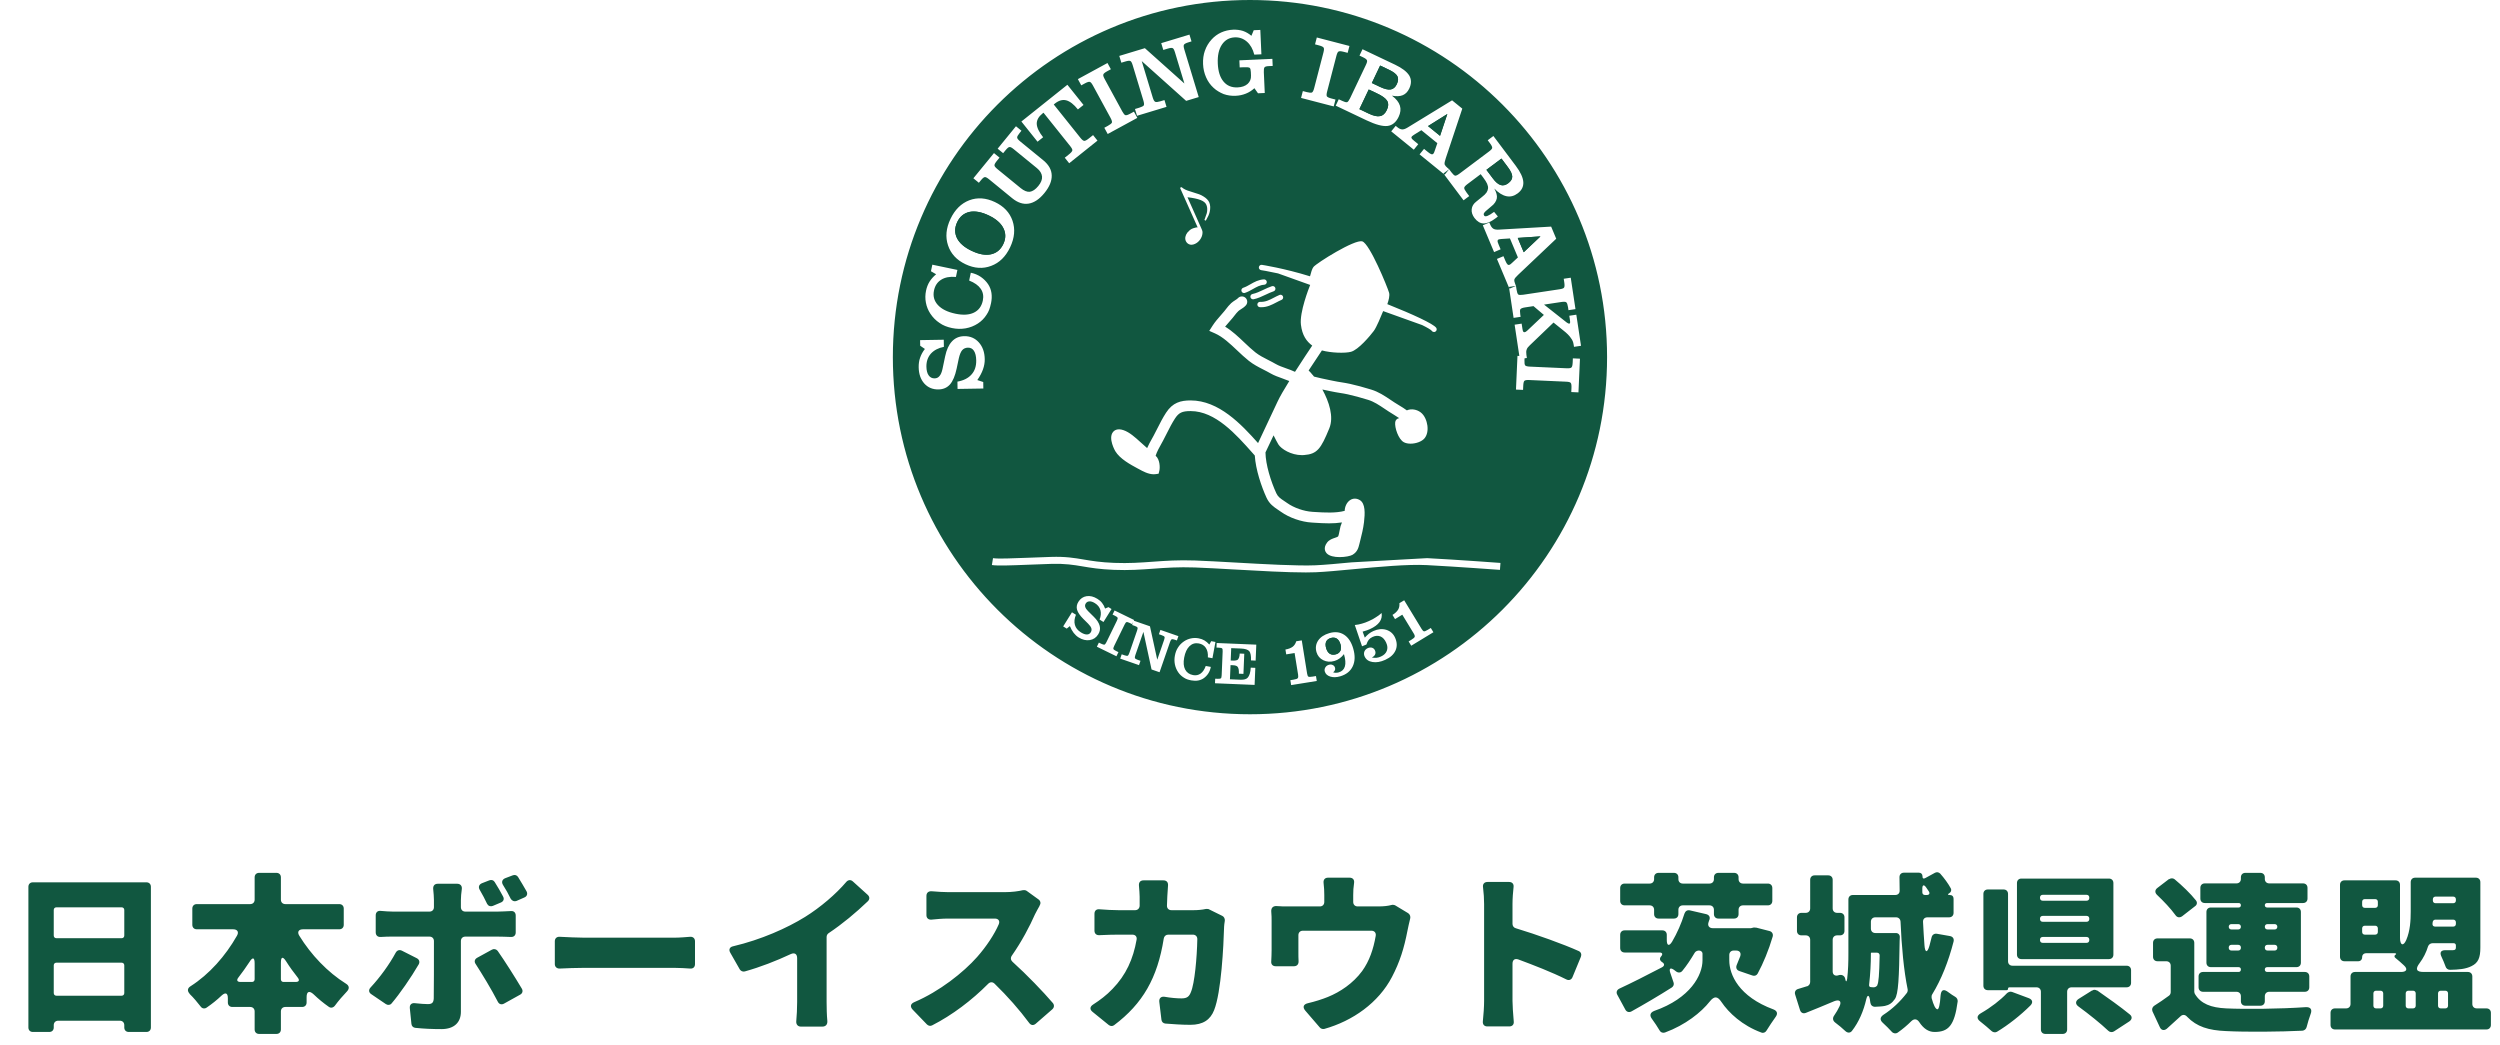 <svg width="280" height="117" viewBox="0 0 280 117" fill="none" xmlns="http://www.w3.org/2000/svg">
<path d="M3.18 99.32C3.18 99.02 3.38 98.82 3.68 98.82H16.4C16.7 98.82 16.9 99.02 16.9 99.32V115.08C16.9 115.38 16.7 115.58 16.4 115.58H14.42C14.12 115.58 13.92 115.38 13.92 115.08V114.82C13.92 114.52 13.72 114.32 13.42 114.32H6.52C6.22 114.32 6.02 114.52 6.02 114.82V115.08C6.02 115.38 5.82 115.58 5.52 115.58H3.68C3.38 115.58 3.18 115.38 3.18 115.08V99.32ZM13.92 101.92C13.92 101.74 13.8 101.62 13.62 101.62H6.32C6.14 101.62 6.02 101.74 6.02 101.92V104.78C6.02 104.96 6.14 105.08 6.32 105.08H13.62C13.8 105.08 13.92 104.96 13.92 104.78V101.92ZM6.02 111.22C6.02 111.4 6.14 111.52 6.32 111.52H13.62C13.8 111.52 13.92 111.4 13.92 111.22V108.12C13.92 107.94 13.8 107.82 13.62 107.82H6.32C6.14 107.82 6.02 107.94 6.02 108.12V111.22ZM38.5 103.58C38.5 103.88 38.3 104.08 38 104.08H33.94C33.44 104.08 33.26 104.38 33.52 104.8C34.84 106.94 36.68 108.88 38.76 110.18C39.12 110.4 39.16 110.72 38.86 111.04C38.4 111.52 37.9 112.1 37.52 112.62C37.34 112.86 37.06 112.94 36.82 112.76C36.22 112.34 35.66 111.88 35.12 111.36C34.64 110.92 34.34 111.04 34.34 111.68V112.28C34.34 112.58 34.14 112.78 33.84 112.78H31.96C31.66 112.78 31.46 112.98 31.46 113.28V115.3C31.46 115.6 31.26 115.8 30.96 115.8H29.02C28.72 115.8 28.52 115.6 28.52 115.3V113.28C28.52 112.98 28.32 112.78 28.02 112.78H26.02C25.72 112.78 25.52 112.58 25.52 112.28V111.8C25.52 111.22 25.26 111.1 24.82 111.5C24.3 112 23.74 112.44 23.16 112.84C22.92 113.02 22.64 112.96 22.48 112.74C22.12 112.28 21.68 111.74 21.24 111.32V111.3C20.96 111 20.98 110.68 21.34 110.46C23.44 109.12 25.26 107.06 26.54 104.8C26.78 104.38 26.6 104.08 26.1 104.08H22.04C21.74 104.08 21.54 103.88 21.54 103.58V101.76C21.54 101.46 21.74 101.26 22.04 101.26H28.02C28.32 101.26 28.52 101.06 28.52 100.76V98.26C28.52 97.96 28.72 97.76 29.02 97.76H30.96C31.26 97.76 31.46 97.96 31.46 98.26V100.76C31.46 101.06 31.66 101.26 31.96 101.26H38C38.3 101.26 38.5 101.46 38.5 101.76V103.58ZM31.46 109.68C31.46 109.86 31.58 109.98 31.76 109.98H33.1C33.5 109.98 33.58 109.78 33.34 109.48C32.88 108.9 32.44 108.3 32.04 107.66C31.68 107.1 31.46 107.14 31.46 107.82V109.68ZM26.7 109.48C26.46 109.78 26.56 109.98 26.94 109.98H28.22C28.4 109.98 28.52 109.86 28.52 109.68V107.9C28.52 107.22 28.3 107.16 27.94 107.74C27.54 108.34 27.14 108.92 26.7 109.48ZM58.98 99.84C59.12 100.12 59.02 100.4 58.72 100.52L57.86 100.9C57.6 101 57.34 100.9 57.2 100.66C56.96 100.16 56.66 99.62 56.34 99.12C56.14 98.8 56.24 98.5 56.58 98.36L57.42 98.04C57.64 97.94 57.9 98.02 58.02 98.22C58.34 98.74 58.7 99.34 58.98 99.84ZM56.34 100.4C56.5 100.68 56.4 100.96 56.1 101.08L55.2 101.46C54.94 101.56 54.7 101.48 54.56 101.24C54.32 100.74 54.04 100.18 53.74 99.68C53.54 99.36 53.64 99.06 53.98 98.92L54.8 98.6C55.04 98.5 55.28 98.58 55.4 98.78C55.72 99.28 56.08 99.9 56.34 100.4ZM55.72 104.9H52.12C51.82 104.9 51.62 105.1 51.62 105.4V113.32C51.62 114.48 50.9 115.26 49.44 115.26C48.44 115.26 47.46 115.22 46.52 115.12C46.28 115.1 46.1 114.92 46.08 114.68L45.9 112.92C45.86 112.52 46.1 112.3 46.5 112.36C47.06 112.42 47.58 112.46 47.92 112.46C48.38 112.46 48.56 112.3 48.58 111.82C48.6 111.36 48.6 107.22 48.6 105.4C48.6 105.1 48.4 104.9 48.1 104.9H44.04C43.64 104.9 43.1 104.9 42.64 104.94C42.3 104.96 42.08 104.76 42.08 104.42V102.52C42.08 102.18 42.3 101.98 42.64 102.02C43.1 102.06 43.62 102.1 44.04 102.1H48.1C48.4 102.1 48.6 101.9 48.6 101.6V100.8C48.6 100.46 48.56 100 48.52 99.6C48.48 99.22 48.66 98.98 49.04 98.98H51.2C51.56 98.98 51.78 99.22 51.72 99.6C51.66 100 51.62 100.5 51.62 100.82V101.6C51.62 101.9 51.82 102.1 52.12 102.1H55.7C56.12 102.1 56.7 102.06 57.2 102.04C57.54 102 57.76 102.2 57.76 102.54V104.44C57.76 104.76 57.54 104.96 57.22 104.94C56.68 104.92 56.14 104.9 55.72 104.9ZM53.28 107.98C53.08 107.7 53.16 107.42 53.46 107.26L55.1 106.36C55.32 106.24 55.58 106.3 55.74 106.5C56.54 107.64 57.68 109.44 58.44 110.72C58.6 110.98 58.52 111.26 58.26 111.4L56.46 112.4C56.18 112.56 55.9 112.48 55.76 112.2C55.02 110.76 54 109.1 53.28 107.98ZM44.32 106.7C44.48 106.42 44.74 106.34 45.02 106.48L46.68 107.32C46.96 107.46 47.04 107.74 46.9 108C46.04 109.48 44.78 111.3 43.86 112.38C43.7 112.58 43.44 112.6 43.22 112.46L41.6 111.36C41.28 111.16 41.26 110.84 41.52 110.58C42.54 109.48 43.6 108.04 44.32 106.7ZM62.66 108.48C62.36 108.48 62.14 108.28 62.14 107.98V105.42C62.14 105.1 62.36 104.9 62.68 104.92C63.5 104.96 64.68 105.02 65.42 105.02H75.52C76.12 105.02 76.78 104.96 77.3 104.92C77.62 104.9 77.84 105.1 77.84 105.42V107.98C77.84 108.3 77.64 108.5 77.32 108.48C76.78 108.44 76.06 108.4 75.52 108.4H65.42C64.56 108.4 63.46 108.44 62.66 108.48ZM92.8 104.52C92.68 104.6 92.58 104.76 92.58 104.94V112.24C92.58 112.86 92.6 113.7 92.66 114.32C92.7 114.72 92.5 114.98 92.1 114.98H89.7C89.36 114.98 89.16 114.74 89.18 114.4C89.24 113.78 89.28 112.9 89.28 112.24V107.32C89.28 106.84 89 106.66 88.56 106.86C86.94 107.62 85.14 108.32 83.42 108.8C83.2 108.86 82.98 108.76 82.86 108.58L81.8 106.72C81.58 106.36 81.72 106.06 82.12 105.98C85.26 105.24 88.16 103.94 90.16 102.7C91.9 101.62 93.64 100.12 94.78 98.78C94.98 98.54 95.28 98.5 95.52 98.72L97.18 100.22C97.42 100.44 97.42 100.72 97.2 100.94C95.84 102.24 94.38 103.46 92.8 104.52ZM114.56 99.7H114.6C114.74 99.68 114.9 99.7 115.02 99.8L116.32 100.74C116.54 100.9 116.6 101.18 116.44 101.4V101.44C116.28 101.74 116.06 102.1 115.92 102.4C115.34 103.72 114.44 105.44 113.32 107.04C113.16 107.28 113.2 107.54 113.4 107.72C115 109.16 116.86 111.1 117.92 112.34C118.1 112.56 118.08 112.84 117.86 113.04L116 114.66C115.74 114.88 115.46 114.84 115.26 114.56C114.18 113.1 112.84 111.58 111.4 110.18C111.18 109.96 110.9 109.96 110.68 110.18C108.86 112.02 106.64 113.7 104.4 114.84C104.22 114.94 103.98 114.9 103.82 114.74L102.22 113.08C101.9 112.74 101.98 112.42 102.4 112.24C105.22 111.04 107.9 108.92 109.44 107.18C110.48 106 111.38 104.64 111.86 103.52C112.02 103.14 111.82 102.88 111.42 102.88H106.2C105.58 102.88 104.86 102.94 104.3 103C103.98 103.02 103.76 102.82 103.76 102.5V100.34C103.76 100 103.98 99.8 104.34 99.82C104.98 99.88 105.78 99.92 106.2 99.92H112.54C113.34 99.92 114.08 99.82 114.56 99.7ZM135.08 101.8H135.16C135.24 101.8 135.36 101.8 135.44 101.86L136.9 102.58C137.1 102.68 137.2 102.9 137.18 103.12C137.14 103.38 137.1 103.66 137.1 103.78C137.04 105.96 136.78 111.14 135.98 113.14C135.56 114.2 134.76 114.78 133.32 114.78C132.32 114.78 131.34 114.7 130.52 114.64C130.28 114.62 130.1 114.44 130.08 114.2L129.84 112.2C129.8 111.8 130.04 111.58 130.44 111.64C131.12 111.76 131.8 111.82 132.34 111.82C132.98 111.82 133.2 111.58 133.38 111.12C133.8 110.14 134.06 107.26 134.1 105.18C134.1 104.88 133.9 104.68 133.6 104.68H130.84C130.58 104.68 130.38 104.86 130.34 105.12C129.64 109.54 127.98 112.42 124.78 114.82C124.6 114.96 124.36 114.94 124.18 114.8L122.38 113.34C122.02 113.06 122.06 112.74 122.44 112.5C123.16 112.04 123.94 111.46 124.6 110.76C126.12 109.2 126.92 107.4 127.3 105.24C127.36 104.9 127.16 104.68 126.82 104.68H125.26C124.78 104.68 123.9 104.7 123.12 104.74C122.8 104.76 122.58 104.56 122.58 104.24V102.34C122.58 102 122.8 101.8 123.14 101.84C123.88 101.9 124.68 101.94 125.26 101.94H127.14C127.42 101.94 127.62 101.74 127.64 101.46V100.44C127.64 100.16 127.6 99.62 127.56 99.16C127.54 98.82 127.72 98.6 128.08 98.6H130.3C130.66 98.6 130.84 98.82 130.82 99.16C130.78 99.6 130.76 100.08 130.74 100.38C130.72 100.72 130.72 101.06 130.7 101.4C130.68 101.72 130.88 101.94 131.2 101.94H133.7C134.12 101.94 134.62 101.9 135.08 101.8ZM155.84 101.36C155.96 101.32 156.14 101.34 156.26 101.4L157.72 102.28C157.92 102.42 158 102.66 157.94 102.88C157.82 103.36 157.7 103.92 157.64 104.22C157.26 106.2 156.78 107.74 155.9 109.42C154.4 112.3 151.52 114.34 148.32 115.24C148.14 115.28 147.94 115.22 147.82 115.08L146.2 113.2C145.86 112.8 145.98 112.48 146.48 112.36C147.26 112.18 148.08 111.92 148.72 111.66C150.1 111.1 151.54 110.14 152.56 108.76C153.38 107.62 153.82 106.3 154.08 104.82C154.14 104.48 153.94 104.24 153.6 104.24H145.92C145.62 104.24 145.42 104.44 145.42 104.74V106.66C145.42 106.96 145.42 107.32 145.44 107.64C145.46 108 145.26 108.22 144.92 108.22H142.88C142.54 108.22 142.34 108 142.38 107.66C142.4 107.26 142.42 106.82 142.42 106.42V103.16C142.42 102.88 142.42 102.46 142.38 102.08C142.36 101.68 142.58 101.46 142.98 101.48C143.42 101.52 143.84 101.52 144.36 101.52H147.82C148.12 101.52 148.32 101.32 148.32 101.02V100.24C148.32 99.76 148.3 99.44 148.24 98.88C148.2 98.52 148.4 98.3 148.74 98.3H151.16C151.5 98.3 151.7 98.52 151.66 98.86C151.58 99.44 151.56 99.76 151.56 100.24V101.02C151.56 101.32 151.76 101.52 152.06 101.52H154.34C155 101.52 155.48 101.46 155.84 101.36ZM176.82 106.52C177.08 106.64 177.16 106.9 177.06 107.16L176.12 109.44C176 109.74 175.72 109.84 175.44 109.7C173.8 108.88 171.78 108.1 170.06 107.46C169.66 107.32 169.4 107.5 169.4 107.94V112.1C169.4 112.52 169.46 113.56 169.54 114.4C169.58 114.74 169.38 114.96 169.04 114.96H166.58C166.24 114.96 166.04 114.74 166.08 114.38C166.16 113.64 166.22 112.72 166.22 112.1V101.26C166.22 100.7 166.18 100 166.1 99.38C166.04 99.02 166.24 98.78 166.6 98.78H169.02C169.36 98.78 169.56 99 169.52 99.34C169.46 99.92 169.4 100.56 169.4 101.26V103.48C169.4 103.7 169.54 103.9 169.76 103.96C172.08 104.66 175.14 105.76 176.82 106.52ZM185.76 102.88C185.46 102.88 185.26 102.68 185.26 102.38V101.9C185.26 101.6 185.06 101.4 184.76 101.4H181.96C181.66 101.4 181.46 101.2 181.46 100.9V99.46C181.46 99.16 181.66 98.96 181.96 98.96H184.76C185.06 98.96 185.26 98.76 185.26 98.46V98.26C185.26 97.96 185.46 97.76 185.76 97.76H187.48C187.78 97.76 187.98 97.96 187.98 98.26V98.46C187.98 98.76 188.18 98.96 188.48 98.96H191.46C191.76 98.96 191.96 98.76 191.96 98.46V98.26C191.96 97.96 192.16 97.76 192.46 97.76H194.22C194.52 97.76 194.72 97.96 194.72 98.26V98.46C194.72 98.76 194.92 98.96 195.22 98.96H198C198.3 98.96 198.5 99.16 198.5 99.46V100.9C198.5 101.2 198.3 101.4 198 101.4H195.22C194.92 101.4 194.72 101.6 194.72 101.9V102.38C194.72 102.68 194.52 102.88 194.22 102.88H192.46C192.16 102.88 191.96 102.68 191.96 102.38V101.9C191.96 101.6 191.76 101.4 191.46 101.4H188.48C188.18 101.4 187.98 101.6 187.98 101.9V102.38C187.98 102.68 187.78 102.88 187.48 102.88H185.76ZM194.18 106.46C193.88 106.46 193.68 106.66 193.68 106.96V107.56C193.68 109.16 194.74 111.62 198.64 113.06C199.04 113.22 199.14 113.52 198.88 113.88C198.52 114.38 198.14 114.96 197.84 115.44C197.72 115.64 197.48 115.74 197.26 115.64C195.14 114.86 193.62 113.44 192.8 112.22C192.36 111.56 192 111.54 191.5 112.16C190.54 113.38 188.76 114.8 186.48 115.64C186.24 115.72 186 115.64 185.88 115.42C185.64 115.02 185.32 114.52 185.02 114.12C184.72 113.72 184.82 113.4 185.28 113.22C189.34 111.8 190.68 109.2 190.68 107.56V106.82C190.68 106.6 190.5 106.46 190.28 106.46C190.1 106.46 189.88 106.56 189.8 106.72C189.36 107.46 188.9 108.16 188.42 108.74C188.24 108.96 187.96 108.98 187.72 108.8L187.48 108.62C187.08 108.34 186.92 108.48 187.06 108.92L187.44 110.04C187.52 110.26 187.42 110.48 187.24 110.6C185.76 111.54 184.12 112.5 182.72 113.28C182.46 113.42 182.18 113.34 182.04 113.08L181.14 111.42C180.98 111.14 181.08 110.86 181.38 110.72C182.68 110.12 184.42 109.24 186.14 108.34C186.44 108.18 186.46 107.94 186.16 107.76C185.88 107.58 185.84 107.34 186.06 107.1C186.26 106.86 186.18 106.68 185.86 106.68H181.96C181.66 106.68 181.46 106.48 181.46 106.18V104.7C181.46 104.4 181.66 104.2 181.96 104.2H186.18C186.48 104.2 186.68 104.4 186.68 104.7V105.28C186.68 105.92 186.94 106.02 187.28 105.46C187.84 104.5 188.32 103.42 188.66 102.32C188.76 102.04 188.98 101.9 189.26 101.96L191.08 102.38C191.4 102.46 191.56 102.68 191.46 103C191.46 103.02 191.46 103.02 191.44 103.04C191.42 103.12 191.4 103.18 191.36 103.28C191.22 103.68 191.42 103.96 191.86 103.96H196.08L196.18 103.94L196.42 103.88H196.5L196.68 103.9H196.72L198.2 104.28C198.48 104.36 198.62 104.62 198.54 104.9C198.1 106.4 197.48 107.9 196.86 109.04C196.74 109.26 196.5 109.34 196.28 109.26L194.82 108.76C194.5 108.66 194.38 108.38 194.52 108.06C194.64 107.78 194.78 107.44 194.9 107.12C195.04 106.72 194.84 106.46 194.44 106.46H194.18ZM216.34 104.98C216.4 104.7 216.64 104.54 216.92 104.58L218.4 104.84C218.72 104.9 218.88 105.14 218.8 105.46C218.22 107.7 217.44 109.68 216.4 111.38C216.34 111.48 216.32 111.62 216.34 111.74V111.78C216.56 112.58 216.78 113.04 217 113.04C217.14 113.04 217.28 112.54 217.34 111.54C217.4 110.82 217.7 110.72 218.26 111.16C218.5 111.34 218.74 111.5 218.98 111.64C219.16 111.74 219.28 111.94 219.26 112.16C218.9 114.88 218.22 115.58 216.66 115.58C215.98 115.58 215.42 115.18 214.96 114.48C214.72 114.12 214.4 114.06 214.08 114.36C213.6 114.84 213.1 115.26 212.56 115.64C212.34 115.8 212.06 115.76 211.88 115.56C211.6 115.24 211.22 114.88 210.88 114.56C210.52 114.24 210.56 113.92 210.94 113.66C211.96 113 212.82 112.18 213.56 111.22C213.64 111.12 213.68 110.96 213.66 110.82C213.22 108.68 212.98 106 212.86 103.22C212.84 102.94 212.64 102.74 212.36 102.74H210.04C209.74 102.74 209.54 102.94 209.54 103.24V104C209.54 104.3 209.74 104.5 210.04 104.5H212.34C212.6 104.5 212.78 104.68 212.78 104.94C212.78 105.08 212.76 105.24 212.76 105.36C212.7 109.56 212.62 111.34 212.22 111.9C211.9 112.36 211.58 112.56 211.12 112.66C210.84 112.72 210.44 112.74 210 112.76C209.72 112.76 209.52 112.58 209.48 112.3L209.42 111.9C209.32 111.4 209.14 111.42 209.02 111.92C208.72 113.22 208.2 114.46 207.42 115.46C207.22 115.72 206.92 115.7 206.68 115.48C206.34 115.16 205.94 114.82 205.56 114.54C205.26 114.32 205.22 114.02 205.44 113.72C205.66 113.4 205.86 113.06 206.02 112.72C206.3 112.14 206.02 111.9 205.42 112.14C204.34 112.6 203.26 113.04 202.26 113.44C201.96 113.56 201.7 113.44 201.6 113.12L201.06 111.4C200.96 111.1 201.1 110.84 201.4 110.76L202.38 110.46C202.4 110.46 202.4 110.46 202.42 110.46C202.6 110.38 202.74 110.2 202.74 109.98V105.26C202.74 104.96 202.54 104.76 202.24 104.76H201.76C201.46 104.76 201.26 104.56 201.26 104.26V102.74C201.26 102.44 201.46 102.24 201.76 102.24H202.24C202.54 102.24 202.74 102.04 202.74 101.74V98.54C202.74 98.24 202.94 98.04 203.24 98.04H204.76C205.06 98.04 205.26 98.24 205.26 98.54V101.74C205.26 102.04 205.46 102.24 205.76 102.24H206.08C206.38 102.24 206.58 102.44 206.58 102.74V104.26C206.58 104.56 206.38 104.76 206.08 104.76H205.76C205.46 104.76 205.26 104.96 205.26 105.26V108.8C205.26 109.2 205.56 109.36 205.94 109.22C206.26 109.12 206.58 109.26 206.66 109.6C206.72 109.98 206.82 110.02 206.88 109.64C207 108.66 207.02 107.68 207.02 106.8V100.74C207.02 100.44 207.22 100.24 207.52 100.24H212.26C212.58 100.24 212.78 100.04 212.76 99.72C212.76 99.22 212.74 98.74 212.74 98.24C212.74 97.94 212.94 97.74 213.24 97.74H214.92C215.16 97.74 215.32 97.9 215.32 98.14C215.3 98.38 215.44 98.46 215.64 98.34L216.7 97.76C216.9 97.64 217.14 97.68 217.3 97.84C217.76 98.36 218.2 98.96 218.48 99.48C218.6 99.7 218.52 99.92 218.32 100.04C218.1 100.16 218.14 100.24 218.38 100.24C218.64 100.24 218.8 100.4 218.8 100.66V102.24C218.8 102.54 218.6 102.74 218.3 102.74H215.88C215.56 102.74 215.36 102.94 215.38 103.26C215.42 104.14 215.48 105.02 215.54 105.86C215.6 106.72 215.86 106.76 216.1 105.92L216.34 104.98ZM215.3 99.94C215.3 100.12 215.42 100.24 215.6 100.24H215.8C216.08 100.24 216.18 100.06 216.02 99.82C215.92 99.68 215.82 99.54 215.72 99.38C215.48 99.04 215.3 99.1 215.3 99.52V99.94ZM210.52 107C210.52 106.82 210.4 106.7 210.22 106.7H209.6C209.56 106.7 209.54 106.72 209.54 106.76V106.82C209.54 107.88 209.48 109.08 209.34 110.3C209.32 110.46 209.4 110.56 209.56 110.56L209.82 110.58C210 110.58 210.14 110.52 210.26 110.36V110.32C210.4 110.06 210.48 109.22 210.52 107ZM236.2 98.4C236.5 98.4 236.7 98.6 236.7 98.9V106.92C236.7 107.22 236.5 107.42 236.2 107.42H226.4C226.1 107.42 225.9 107.22 225.9 106.92V98.9C225.9 98.6 226.1 98.4 226.4 98.4H236.2ZM238.68 110.08C238.68 110.38 238.48 110.58 238.18 110.58H232.02C231.72 110.58 231.52 110.78 231.52 111.08V115.3C231.52 115.6 231.32 115.8 231.02 115.8H229.08C228.78 115.8 228.58 115.6 228.58 115.3V111.08C228.58 110.78 228.38 110.58 228.08 110.58H225.06C224.96 110.58 224.9 110.64 224.9 110.74C224.9 110.84 224.84 110.9 224.74 110.9H222.64C222.34 110.9 222.14 110.7 222.14 110.4V100.12C222.14 99.82 222.34 99.62 222.64 99.62H224.4C224.7 99.62 224.9 99.82 224.9 100.12V107.66C224.9 107.96 225.1 108.16 225.4 108.16H238.18C238.48 108.16 238.68 108.36 238.68 108.66V110.08ZM233.7 100.88C233.88 100.88 234 100.76 234 100.58V100.52C234 100.34 233.88 100.22 233.7 100.22H228.78C228.6 100.22 228.48 100.34 228.48 100.52V100.58C228.48 100.76 228.6 100.88 228.78 100.88H233.7ZM233.7 103.24C233.88 103.24 234 103.12 234 102.94V102.88C234 102.7 233.88 102.58 233.7 102.58H228.78C228.6 102.58 228.48 102.7 228.48 102.88V102.94C228.48 103.12 228.6 103.24 228.78 103.24H233.7ZM233.7 105.6C233.88 105.6 234 105.48 234 105.3V105.24C234 105.06 233.88 104.94 233.7 104.94H228.78C228.6 104.94 228.48 105.06 228.48 105.24V105.3C228.48 105.48 228.6 105.6 228.78 105.6H233.7ZM232.78 112.72C232.42 112.46 232.44 112.12 232.8 111.88L234.3 110.94H234.34C234.48 110.82 234.7 110.84 234.86 110.94H234.9C236.02 111.72 237.52 112.78 238.54 113.62C238.84 113.86 238.8 114.18 238.48 114.4L236.76 115.52C236.56 115.64 236.3 115.62 236.12 115.44C235.3 114.66 233.96 113.58 232.78 112.72ZM224.76 111.26L224.8 111.22C224.96 111.1 225.16 111.02 225.36 111.1L227.24 111.8C227.64 111.96 227.72 112.28 227.42 112.6C226.3 113.72 224.92 114.8 223.66 115.56C223.48 115.66 223.24 115.64 223.06 115.48C222.68 115.14 222.22 114.74 221.78 114.4C221.36 114.08 221.4 113.74 221.86 113.48C222.98 112.84 224.06 112 224.76 111.26ZM251.48 112.64C251.18 112.64 250.98 112.44 250.98 112.14V111.58C250.98 111.28 250.78 111.08 250.48 111.08H246.74C246.44 111.08 246.24 110.88 246.24 110.58V109.36C246.24 109.06 246.44 108.86 246.74 108.86H250.72C250.88 108.86 250.98 108.76 250.98 108.58C250.98 108.42 250.88 108.32 250.72 108.32H247.62C247.32 108.32 247.12 108.12 247.12 107.82V102.14C247.12 101.84 247.32 101.64 247.62 101.64H250.74C250.88 101.64 250.98 101.54 250.98 101.38C250.98 101.24 250.88 101.14 250.74 101.14H246.94C246.64 101.14 246.44 100.94 246.44 100.64V99.44C246.44 99.14 246.64 98.94 246.94 98.94H250.48C250.78 98.94 250.98 98.74 250.98 98.44V98.26C250.98 97.96 251.18 97.76 251.48 97.76H253.16C253.46 97.76 253.66 97.96 253.66 98.26V98.44C253.66 98.74 253.86 98.94 254.16 98.94H257.94C258.24 98.94 258.44 99.14 258.44 99.44V100.64C258.44 100.94 258.24 101.14 257.94 101.14H253.92C253.76 101.14 253.66 101.24 253.66 101.38C253.66 101.54 253.76 101.64 253.92 101.64H257.2C257.5 101.64 257.7 101.84 257.7 102.14V107.82C257.7 108.12 257.5 108.32 257.2 108.32H253.94C253.76 108.32 253.66 108.42 253.66 108.58C253.66 108.76 253.76 108.86 253.94 108.86H258.14C258.44 108.86 258.64 109.06 258.64 109.36V110.58C258.64 110.88 258.44 111.08 258.14 111.08H254.16C253.86 111.08 253.66 111.28 253.66 111.58V112.14C253.66 112.44 253.46 112.64 253.16 112.64H251.48ZM245.94 100.84C246.12 101.06 246.08 101.34 245.84 101.5L244.4 102.62C244.12 102.82 243.82 102.76 243.64 102.48C243.12 101.76 242.34 100.94 241.58 100.22C241.32 99.96 241.34 99.66 241.64 99.44L242.92 98.46H242.96C243.16 98.34 243.38 98.34 243.56 98.48C244.4 99.18 245.34 100.08 245.94 100.84ZM249.92 103.5C249.74 103.5 249.62 103.62 249.62 103.8C249.62 103.98 249.74 104.1 249.92 104.1H250.68C250.86 104.1 250.98 103.98 250.98 103.8C250.98 103.62 250.86 103.5 250.68 103.5H249.92ZM255.06 103.8C255.06 103.62 254.94 103.5 254.76 103.5H253.96C253.78 103.5 253.66 103.62 253.66 103.8C253.66 103.98 253.78 104.1 253.96 104.1H254.76C254.94 104.1 255.06 103.98 255.06 103.8ZM245.26 105.1C245.56 105.1 245.76 105.3 245.76 105.6V111.1L245.8 111.26C245.82 111.28 245.82 111.32 245.84 111.34C246.5 112.42 247.62 112.86 249.34 112.94C251.48 113.04 255.42 113 258.26 112.8C258.78 112.78 258.98 113.06 258.8 113.54C258.62 114.02 258.46 114.58 258.34 115.04C258.28 115.26 258.1 115.42 257.86 115.44C255.36 115.56 251.6 115.6 249.3 115.48C247.38 115.4 246.04 115 244.96 113.88C244.74 113.62 244.44 113.6 244.2 113.84C243.72 114.28 243.24 114.72 242.68 115.22C242.38 115.46 242.06 115.4 241.9 115.04L241.08 113.28C240.98 113.04 241.06 112.78 241.28 112.64C241.82 112.3 242.38 111.92 242.92 111.52C243.04 111.44 243.12 111.28 243.12 111.12V108.16C243.12 107.86 242.92 107.66 242.62 107.66H241.64C241.34 107.66 241.14 107.46 241.14 107.16V105.6C241.14 105.3 241.34 105.1 241.64 105.1H245.26ZM249.62 106.16C249.62 106.34 249.74 106.46 249.92 106.46H250.68C250.86 106.46 250.98 106.34 250.98 106.16V106.12C250.98 105.94 250.86 105.82 250.68 105.82H249.92C249.74 105.82 249.62 105.94 249.62 106.12V106.16ZM254.76 106.46C254.94 106.46 255.06 106.34 255.06 106.16V106.12C255.06 105.94 254.94 105.82 254.76 105.82H253.96C253.78 105.82 253.66 105.94 253.66 106.12V106.16C253.66 106.34 253.78 106.46 253.96 106.46H254.76ZM276.9 112.44C276.9 112.74 277.1 112.94 277.4 112.94H278.48C278.78 112.94 278.98 113.14 278.98 113.44V114.8C278.98 115.1 278.78 115.3 278.48 115.3H261.52C261.22 115.3 261.02 115.1 261.02 114.8V113.44C261.02 113.14 261.22 112.94 261.52 112.94H262.76C263.06 112.94 263.26 112.74 263.26 112.44V109.36C263.26 109.06 263.46 108.86 263.76 108.86H268.92C269.54 108.86 269.7 108.54 269.24 108.12C268.92 107.82 268.58 107.52 268.3 107.3C268.16 107.2 268.14 107.06 268.26 106.94H268.3C268.42 106.84 268.38 106.76 268.2 106.76H265.02C264.74 106.76 264.56 106.94 264.56 107.2C264.56 107.48 264.38 107.66 264.12 107.66H262.58C262.28 107.66 262.08 107.46 262.08 107.16V99.1C262.08 98.8 262.28 98.6 262.58 98.6H268.3C268.6 98.6 268.8 98.8 268.8 99.1V105.04C268.8 105.88 269.18 106.02 269.5 105.28C269.94 104.24 270 103.1 270 102.08V98.8C270 98.5 270.2 98.3 270.5 98.3H277.3C277.6 98.3 277.8 98.5 277.8 98.8V106.14C277.8 107.26 277.56 107.84 276.82 108.2C276.16 108.54 275.36 108.6 274.4 108.62C274.16 108.62 273.96 108.46 273.9 108.24C273.78 107.88 273.6 107.5 273.44 107.14C273.22 106.68 273.38 106.42 273.88 106.42H274.72C274.96 106.42 275.06 106.34 275.06 106.12V105.88C275.06 105.74 274.96 105.64 274.82 105.64H272.44C272.22 105.64 272.02 105.78 271.94 106C271.74 106.66 271.42 107.3 271 107.86C270.5 108.52 270.6 108.86 271.44 108.86H276.4C276.7 108.86 276.9 109.06 276.9 109.36V112.44ZM275.06 100.72C275.06 100.54 274.94 100.42 274.76 100.42H272.78C272.6 100.42 272.48 100.54 272.48 100.72V100.86C272.48 101.04 272.6 101.16 272.78 101.16H274.76C274.94 101.16 275.06 101.04 275.06 100.86V100.72ZM266.32 101C266.32 100.82 266.2 100.7 266.02 100.7H264.86C264.68 100.7 264.56 100.82 264.56 101V101.38C264.56 101.56 264.68 101.68 264.86 101.68H266.02C266.2 101.68 266.32 101.56 266.32 101.38V101ZM272.44 103.46C272.42 103.66 272.54 103.78 272.74 103.78H274.76C274.94 103.78 275.06 103.66 275.06 103.48V103.3C275.06 103.12 274.94 103 274.76 103H272.76C272.6 103 272.48 103.12 272.46 103.28L272.44 103.46ZM264.56 104.38C264.56 104.56 264.68 104.68 264.86 104.68H266.02C266.2 104.68 266.32 104.56 266.32 104.38V103.98C266.32 103.8 266.2 103.68 266.02 103.68H264.86C264.68 103.68 264.56 103.8 264.56 103.98V104.38ZM266.12 110.96C265.94 110.96 265.82 111.08 265.82 111.26V112.64C265.82 112.82 265.94 112.94 266.12 112.94H266.62C266.8 112.94 266.92 112.82 266.92 112.64V111.26C266.92 111.08 266.8 110.96 266.62 110.96H266.12ZM270.56 111.26C270.56 111.08 270.44 110.96 270.26 110.96H269.74C269.56 110.96 269.44 111.08 269.44 111.26V112.64C269.44 112.82 269.56 112.94 269.74 112.94H270.26C270.44 112.94 270.56 112.82 270.56 112.64V111.26ZM274.18 111.26C274.18 111.08 274.06 110.96 273.88 110.96H273.36C273.18 110.96 273.06 111.08 273.06 111.26V112.64C273.06 112.82 273.18 112.94 273.36 112.94H273.88C274.06 112.94 274.18 112.82 274.18 112.64V111.26Z" fill="#115740"/>
<g clip-path="url(#clip0_2375_4847)">
<path d="M107.798 27.444C108.067 27.681 108.416 27.901 108.837 28.101C109.658 28.489 110.376 28.615 110.992 28.48C111.613 28.343 112.072 27.958 112.369 27.329C112.663 26.71 112.663 26.114 112.369 25.545C112.083 24.981 111.533 24.508 110.719 24.121C109.909 23.736 109.191 23.607 108.573 23.736C108.259 23.81 107.993 23.939 107.767 24.126C107.542 24.313 107.352 24.563 107.201 24.882C106.907 25.506 106.899 26.103 107.179 26.674C107.322 26.958 107.528 27.213 107.795 27.444H107.798Z" fill="#115740"/>
<path d="M172.534 26.475L169.986 26.648L170.657 28.25L172.534 26.475Z" fill="#115740"/>
<path d="M153.294 12.721C153.841 12.982 154.264 13.076 154.566 13.004C154.882 12.949 155.135 12.721 155.325 12.322C155.512 11.927 155.528 11.588 155.369 11.305C155.207 11.03 154.838 10.756 154.261 10.481L153.299 10.024L152.252 12.226L153.294 12.721Z" fill="#115740"/>
<path d="M155.751 10.022C156.045 9.978 156.273 9.777 156.444 9.425C156.609 9.076 156.631 8.777 156.504 8.529C156.367 8.285 156.059 8.048 155.581 7.82L154.575 7.342L153.646 9.296L154.55 9.725C155.058 9.967 155.457 10.066 155.751 10.019V10.022Z" fill="#115740"/>
<path d="M149.721 71.525C149.531 71.404 149.311 71.382 149.058 71.454C148.8 71.528 148.627 71.663 148.536 71.852C148.443 72.045 148.44 72.292 148.528 72.594C148.613 72.886 148.75 73.098 148.943 73.224C149.135 73.34 149.369 73.356 149.644 73.276C149.866 73.21 150.026 73.078 150.128 72.88C150.213 72.677 150.216 72.441 150.136 72.166C150.048 71.863 149.91 71.649 149.721 71.522V71.525Z" fill="#115740"/>
<path d="M168.068 20.723C168.343 20.811 168.629 20.745 168.923 20.522C169.231 20.291 169.379 20.041 169.371 19.769C169.363 19.497 169.201 19.148 168.882 18.722L168.162 17.76L166.479 19.021L167.219 20.008C167.51 20.396 167.793 20.635 168.068 20.723Z" fill="#115740"/>
<path d="M162.103 12.763L159.938 14.121L161.284 15.215L162.103 12.763Z" fill="#115740"/>
<path d="M139.996 0C117.908 0 100 17.909 100 39.999C100 62.088 117.908 79.997 139.996 79.997C162.084 79.997 179.992 62.088 179.992 39.999C179.992 17.909 162.087 0 139.996 0ZM163.778 12.164L161.914 17.76C161.807 18.071 161.768 18.291 161.799 18.42C161.856 18.549 161.969 18.684 162.139 18.821L162.302 18.953L162.543 19.278C162.719 19.511 162.86 19.643 162.969 19.676C163.077 19.69 163.244 19.61 163.472 19.44L166.768 16.969C167.007 16.79 167.125 16.653 167.125 16.562C167.139 16.455 167.054 16.279 166.87 16.034L166.625 15.707L167.26 15.231L169.772 18.579C170.297 19.28 170.578 19.883 170.611 20.388C170.644 20.894 170.435 21.315 169.984 21.655C169.577 21.961 169.154 22.068 168.72 21.974C168.277 21.881 167.824 21.595 167.362 21.117C167.601 21.556 167.697 21.919 167.645 22.208C167.617 22.359 167.552 22.516 167.447 22.678C167.343 22.84 167.189 22.994 166.991 23.143L166.515 23.549C166.43 23.613 166.361 23.679 166.306 23.745C166.249 23.805 166.207 23.866 166.183 23.926C166.158 23.984 166.172 24.058 166.227 24.154C166.356 24.327 166.727 24.187 167.337 23.728L167.76 24.242L167.653 24.336L167.486 24.462C166.972 24.847 166.532 25.034 166.158 25.026C165.779 25.017 165.438 24.811 165.138 24.41C164.899 24.088 164.795 23.764 164.83 23.431C164.863 23.093 165.042 22.802 165.364 22.56L165.993 22.051C166.216 21.884 166.381 21.721 166.491 21.562C166.589 21.408 166.647 21.251 166.661 21.1C166.675 20.946 166.642 20.773 166.559 20.581C166.474 20.394 166.334 20.168 166.136 19.904L165.836 19.506L164.349 20.622C164.121 20.792 164.003 20.93 163.992 21.034C163.981 21.139 164.069 21.315 164.256 21.565L164.553 21.961L163.918 22.436L161.719 19.506L158.992 17.29L159.492 16.675L159.932 17.032C160.105 17.172 160.237 17.255 160.325 17.274C160.413 17.301 160.49 17.274 160.556 17.191L160.619 17.079L160.699 16.861L160.982 16.037L159.193 14.583L158.396 15.078L158.308 15.138L158.137 15.267C158.08 15.339 158.063 15.402 158.093 15.46C158.113 15.512 158.146 15.559 158.192 15.605C158.231 15.644 158.308 15.713 158.426 15.809L158.844 16.149L158.346 16.768L155.817 14.712L156.318 14.096L156.491 14.236C156.598 14.324 156.694 14.387 156.774 14.423C156.854 14.459 156.939 14.484 157.027 14.495C157.197 14.506 157.401 14.437 157.64 14.291L162.634 11.237L163.775 12.166L163.778 12.164ZM147.038 42.011C147.079 42.063 147.123 42.121 147.167 42.178C147.621 42.302 148.327 42.451 148.822 42.552L149.221 42.635C149.641 42.725 149.968 42.778 150.287 42.827C150.589 42.877 150.878 42.921 151.208 42.995C152.002 43.171 152.626 43.347 153.566 43.63C154.399 43.883 155.053 44.32 155.806 44.826L156.177 45.073C156.359 45.194 156.54 45.304 156.722 45.411C157.002 45.579 157.291 45.755 157.574 45.966C157.588 45.961 157.599 45.95 157.612 45.944C158.066 45.755 158.671 45.851 159.113 46.184C159.569 46.522 159.8 47.165 159.866 47.651C159.943 48.221 159.836 48.724 159.564 49.07C159.261 49.455 158.588 49.691 157.983 49.691C157.703 49.691 157.436 49.639 157.23 49.529C156.615 49.196 156.18 47.88 156.265 47.272C156.298 47.036 156.485 46.862 156.711 46.832C156.516 46.698 156.315 46.568 156.101 46.442C155.908 46.324 155.71 46.206 155.515 46.076L155.136 45.824C154.432 45.351 153.877 44.98 153.217 44.779C152.305 44.504 151.705 44.334 150.947 44.166C150.65 44.1 150.381 44.056 150.095 44.012C149.779 43.96 149.418 43.902 148.968 43.806L148.577 43.723C148.429 43.693 148.27 43.66 148.105 43.624C148.852 44.988 149.416 46.678 148.88 47.979C147.94 50.263 147.538 50.854 146.046 50.967C145.969 50.972 145.889 50.975 145.812 50.975C144.597 50.975 143.498 50.288 143.176 49.771C143.058 49.581 142.835 49.15 142.64 48.759C142.203 49.686 141.835 50.461 141.733 50.67C141.747 52.036 142.343 53.93 142.945 55.241C143.13 55.642 143.402 55.827 143.814 56.101C143.924 56.176 144.039 56.253 144.158 56.335C144.905 56.871 146.043 57.267 146.989 57.325L147.286 57.344C148.346 57.41 149.616 57.484 150.606 57.215C150.611 56.786 150.82 56.25 151.241 55.992C151.568 55.791 151.958 55.799 152.313 56.019C152.923 56.401 152.887 57.479 152.769 58.485C152.684 59.208 152.502 59.925 152.327 60.621L152.247 60.939C152.14 61.368 152.03 61.811 151.477 62.141C151.26 62.27 150.655 62.396 150.04 62.396C149.46 62.396 148.869 62.284 148.577 61.959C148.47 61.838 148.154 61.396 148.635 60.764C148.874 60.45 149.223 60.332 149.504 60.239C149.649 60.189 149.814 60.134 149.869 60.076C149.93 59.988 149.998 59.614 150.037 59.414C150.07 59.232 150.103 59.062 150.144 58.927C150.194 58.776 150.246 58.641 150.298 58.512C149.828 58.586 149.342 58.614 148.858 58.614C148.289 58.614 147.725 58.578 147.209 58.545L146.914 58.526C145.746 58.457 144.388 57.982 143.457 57.314C143.349 57.237 143.245 57.168 143.143 57.099C142.668 56.78 142.178 56.453 141.851 55.744C141.282 54.507 140.636 52.605 140.537 51.019C140.537 51.019 140.535 51.016 140.532 51.013L140.298 50.749C138.44 48.652 136.126 46.043 133.352 46.041H133.344C132.399 46.041 132.025 46.219 131.596 46.876C131.258 47.396 130.983 47.94 130.692 48.517C130.552 48.795 130.411 49.073 130.266 49.347C130.211 49.449 130.147 49.562 130.082 49.683C129.875 50.051 129.562 50.609 129.43 51.044C129.917 51.459 129.936 52.388 129.842 52.745L129.763 53.056L129.447 53.102C129.372 53.113 129.295 53.119 129.221 53.119C128.608 53.119 128.001 52.784 127.542 52.533L127.393 52.454C126.607 52.03 125.423 51.39 124.906 50.521C124.898 50.508 124.084 49.095 124.656 48.388C124.832 48.171 125.175 47.959 125.824 48.176C126.503 48.405 127.146 48.987 127.712 49.504C127.861 49.639 128.004 49.771 128.138 49.883C128.245 49.974 128.361 50.079 128.479 50.186C128.644 49.807 128.85 49.435 129.037 49.103C129.1 48.99 129.161 48.883 129.21 48.789C129.353 48.523 129.488 48.253 129.625 47.984C129.917 47.404 130.222 46.805 130.596 46.227C131.34 45.081 132.236 44.848 133.35 44.848H133.358C136.505 44.85 139.02 47.511 140.903 49.625C141.423 48.528 142.53 46.189 143.088 44.977C143.336 44.441 143.833 43.589 144.399 42.676C144.166 42.577 143.91 42.484 143.655 42.393C143.19 42.228 142.712 42.057 142.308 41.824C142.044 41.67 141.763 41.527 141.494 41.39C140.953 41.115 140.392 40.826 139.87 40.414C139.422 40.059 138.982 39.644 138.558 39.243C137.772 38.498 136.961 37.731 136.079 37.34L135.436 37.057L135.815 36.466C136.079 36.051 136.414 35.672 136.736 35.304C136.874 35.147 137.011 34.99 137.14 34.834C137.203 34.757 137.264 34.677 137.324 34.6C137.492 34.383 137.665 34.16 137.896 33.948C138.039 33.819 138.196 33.718 138.336 33.627C138.457 33.55 138.583 33.47 138.641 33.404C138.861 33.154 139.24 33.132 139.488 33.349C139.735 33.566 139.76 33.948 139.542 34.196C139.372 34.388 139.166 34.523 138.982 34.638C138.875 34.707 138.77 34.773 138.704 34.834C138.55 34.974 138.413 35.15 138.27 35.334C138.204 35.422 138.135 35.507 138.064 35.595C137.926 35.76 137.781 35.928 137.635 36.093C137.495 36.255 137.349 36.42 137.214 36.584C138.006 37.066 138.701 37.725 139.378 38.369C139.801 38.77 140.202 39.149 140.606 39.468C141.035 39.806 141.519 40.054 142.033 40.315C142.316 40.46 142.61 40.609 142.904 40.779C143.212 40.958 143.638 41.109 144.05 41.255C144.386 41.373 144.724 41.499 145.04 41.645C145.831 40.406 146.623 39.221 146.969 38.707C146.34 38.239 145.845 37.574 145.702 36.356C145.54 34.971 146.579 32.313 146.739 31.912L143.14 30.622C142.005 30.372 141.26 30.257 141.247 30.257C141.082 30.232 140.969 30.078 140.994 29.916C141.019 29.751 141.172 29.638 141.335 29.663C141.359 29.666 143.836 30.048 146.722 30.947C146.821 30.548 146.958 30.086 147.107 29.902C147.459 29.462 151.738 26.771 152.577 27.035C153.415 27.299 155.4 32.162 155.576 32.78C155.672 33.113 155.529 33.643 155.38 34.064C158.264 35.216 160.512 36.255 160.85 36.706C160.949 36.837 160.924 37.027 160.79 37.126C160.735 37.167 160.672 37.187 160.611 37.187C160.52 37.187 160.43 37.145 160.372 37.066C160.276 36.939 159.891 36.708 159.283 36.409L154.913 34.842C154.696 35.38 154.174 36.648 153.866 37.063C153.47 37.593 152.145 39.179 151.307 39.402C150.633 39.581 149.078 39.529 148.055 39.248C147.838 39.57 147.239 40.463 146.565 41.497C146.697 41.615 146.846 41.78 147.03 42.011H147.038ZM135.106 22.925C134.914 22.491 134.293 22.247 132.998 22.09L134.512 25.493C134.683 25.875 134.694 25.916 134.677 26.131C134.647 26.609 134.295 27.115 133.839 27.315C133.583 27.431 133.352 27.445 133.168 27.354C133.014 27.288 132.88 27.151 132.814 26.999C132.685 26.711 132.748 26.359 132.99 26.045C133.127 25.875 133.344 25.691 133.495 25.622C133.594 25.578 133.732 25.531 133.888 25.496C133.987 25.468 134.015 25.463 134.139 25.471L132.162 21.034L132.333 20.957C132.599 21.185 132.822 21.293 133.358 21.455C134.306 21.744 134.446 21.79 134.796 22.007C135.109 22.2 135.326 22.417 135.436 22.667C135.565 22.956 135.579 23.343 135.483 23.745C135.414 24.036 135.293 24.294 135.048 24.718L134.894 24.638C134.914 24.575 134.933 24.528 134.944 24.498C135.153 23.94 135.191 23.813 135.205 23.577C135.224 23.316 135.191 23.118 135.106 22.928V22.925ZM142.643 32.626C142.352 32.722 142.066 32.857 141.758 33.003C141.324 33.209 140.876 33.421 140.403 33.517C140.384 33.52 140.362 33.522 140.342 33.522C140.202 33.522 140.076 33.423 140.048 33.28C140.015 33.118 140.12 32.959 140.285 32.926C140.686 32.846 141.082 32.656 141.502 32.459C141.81 32.313 142.129 32.162 142.456 32.054C142.616 32.002 142.783 32.09 142.835 32.247C142.888 32.404 142.802 32.574 142.643 32.626ZM143.3 33.033C143.454 32.97 143.63 33.041 143.693 33.195C143.756 33.349 143.685 33.525 143.531 33.588C143.33 33.671 143.14 33.773 142.94 33.877C142.44 34.138 141.926 34.41 141.263 34.41C141.211 34.41 141.156 34.41 141.104 34.405C140.939 34.394 140.812 34.251 140.823 34.086C140.834 33.921 140.977 33.8 141.142 33.806C141.714 33.841 142.173 33.602 142.662 33.346C142.866 33.239 143.077 33.129 143.303 33.036L143.3 33.033ZM141.601 31.892C141.131 31.917 140.744 32.137 140.331 32.37C140.048 32.53 139.757 32.698 139.427 32.805C139.397 32.816 139.364 32.819 139.334 32.819C139.207 32.819 139.089 32.739 139.048 32.61C138.995 32.453 139.083 32.283 139.24 32.23C139.512 32.142 139.765 32 140.032 31.846C140.485 31.587 140.955 31.32 141.566 31.29C141.722 31.282 141.873 31.408 141.882 31.573C141.89 31.738 141.763 31.881 141.598 31.89L141.601 31.892ZM153.102 6.754C153.063 6.649 152.909 6.531 152.632 6.402L152.263 6.226L152.601 5.514L156.249 7.246C157.032 7.62 157.56 8.021 157.832 8.455C158.091 8.893 158.091 9.385 157.832 9.926C157.662 10.281 157.425 10.525 157.118 10.657C156.801 10.792 156.395 10.811 155.897 10.715C156.37 11.067 156.667 11.441 156.79 11.834C156.909 12.221 156.862 12.636 156.65 13.082C156.356 13.698 155.941 14.038 155.402 14.107C154.858 14.17 154.077 13.961 153.066 13.483L149.6 11.834L149.941 11.116L150.309 11.292C150.573 11.419 150.76 11.468 150.873 11.446C150.974 11.408 151.084 11.259 151.208 11.004L152.975 7.284C153.104 7.015 153.146 6.839 153.102 6.759V6.754ZM145.922 10.201L146.362 10.316C146.645 10.391 146.837 10.404 146.939 10.36C147.035 10.306 147.118 10.138 147.189 9.863L148.226 5.877C148.3 5.594 148.305 5.415 148.245 5.336C148.193 5.245 148.017 5.16 147.723 5.083L147.283 4.967L147.483 4.198L151.139 5.149L150.938 5.918L150.504 5.806C150.202 5.726 150.007 5.715 149.919 5.77C149.831 5.811 149.751 5.971 149.677 6.254L148.641 10.239C148.569 10.514 148.558 10.699 148.61 10.787C148.663 10.874 148.839 10.96 149.141 11.037L149.575 11.149L149.375 11.919L145.719 10.968L145.919 10.198L145.922 10.201ZM134.955 5.668C135.112 5.209 135.362 4.791 135.708 4.412C136.005 4.085 136.36 3.826 136.769 3.637C137.179 3.453 137.621 3.348 138.099 3.326C138.495 3.31 138.866 3.354 139.213 3.464C139.553 3.582 139.87 3.766 140.158 4.011L140.419 3.384L141.156 3.351L141.277 6.083L140.48 6.119C140.32 5.489 140.043 5.003 139.65 4.662C139.257 4.321 138.806 4.162 138.295 4.184C137.676 4.211 137.195 4.486 136.849 5.006C136.505 5.528 136.354 6.229 136.392 7.109C136.431 7.996 136.645 8.67 137.033 9.132C137.418 9.599 137.945 9.819 138.616 9.789C139.092 9.767 139.463 9.637 139.735 9.398C140.002 9.156 140.128 8.843 140.111 8.464L140.095 8.068C140.084 7.823 140.043 7.669 139.971 7.603C139.892 7.54 139.661 7.515 139.281 7.532L138.844 7.551L138.809 6.757L142.506 6.592L142.541 7.386L142.093 7.405C141.849 7.416 141.695 7.46 141.631 7.537C141.563 7.623 141.535 7.804 141.549 8.082L141.653 10.415L140.895 10.448L140.494 9.879C140.194 10.152 139.872 10.355 139.526 10.49C139.18 10.63 138.803 10.71 138.399 10.729C137.929 10.751 137.481 10.688 137.055 10.539C136.832 10.451 136.634 10.349 136.456 10.239C136.272 10.135 136.093 10 135.917 9.835C135.56 9.511 135.282 9.121 135.084 8.664C134.881 8.205 134.765 7.708 134.743 7.177C134.719 6.636 134.787 6.13 134.952 5.665L134.955 5.668ZM128.221 5.391L132.652 9.352L131.599 5.869C131.514 5.583 131.426 5.423 131.338 5.393C131.255 5.341 131.06 5.36 130.755 5.454L130.288 5.594L130.057 4.832L133.218 3.876L133.449 4.637L133.127 4.734C132.827 4.824 132.654 4.915 132.605 5.008C132.547 5.091 132.561 5.27 132.646 5.55L134.257 10.872L132.849 11.298L127.874 6.842L129.108 10.927C129.191 11.199 129.284 11.358 129.386 11.402C129.48 11.452 129.669 11.432 129.961 11.345L130.42 11.207L130.651 11.969L127.347 12.969L127.116 12.208L127.583 12.068C127.863 11.982 128.037 11.894 128.105 11.804C128.155 11.707 128.138 11.523 128.056 11.251L126.863 7.309C126.778 7.023 126.69 6.867 126.602 6.834C126.505 6.784 126.31 6.803 126.019 6.894L125.59 7.023L125.359 6.262L128.223 5.396L128.221 5.391ZM124.037 7.056L124.417 7.755L124.023 7.969C123.749 8.117 123.597 8.244 123.573 8.343C123.537 8.434 123.586 8.604 123.727 8.862L125.695 12.48C125.832 12.73 125.948 12.87 126.046 12.9C126.145 12.931 126.332 12.87 126.607 12.719L127 12.505L127.38 13.203L124.062 15.009L123.683 14.311L124.081 14.093C124.337 13.953 124.488 13.832 124.535 13.73C124.565 13.626 124.513 13.447 124.378 13.197L122.41 9.58C122.27 9.324 122.152 9.187 122.055 9.17C121.954 9.14 121.77 9.198 121.5 9.343L121.102 9.561L120.722 8.862L124.04 7.056H124.037ZM119.546 9.492L121.354 11.754L120.725 12.257C120.266 11.683 119.829 11.342 119.411 11.235C118.999 11.133 118.578 11.254 118.147 11.6L118.02 11.702L121.005 15.435C121.179 15.652 121.321 15.767 121.431 15.778C121.539 15.787 121.715 15.696 121.959 15.501L122.424 15.13L122.918 15.751L119.749 18.285L119.254 17.664L119.727 17.288C119.961 17.101 120.085 16.952 120.104 16.842C120.118 16.741 120.035 16.578 119.856 16.356L116.871 12.623L116.764 12.708C116.327 13.057 116.113 13.439 116.115 13.857C116.129 14.286 116.366 14.789 116.83 15.372L116.203 15.872L114.395 13.61L119.546 9.495V9.492ZM111.33 17.15L111.946 17.653L111.663 18C111.462 18.247 111.366 18.42 111.38 18.525C111.38 18.621 111.492 18.761 111.718 18.945L114.312 21.064C114.689 21.372 115.033 21.51 115.34 21.48C115.659 21.433 115.975 21.216 116.291 20.831C116.597 20.457 116.737 20.105 116.709 19.773C116.676 19.432 116.487 19.118 116.137 18.832L113.543 16.713C113.312 16.523 113.15 16.444 113.059 16.468C112.963 16.468 112.814 16.592 112.611 16.84L112.353 17.156L111.737 16.653L113.787 14.14L114.403 14.643L114.197 14.896C114.005 15.133 113.911 15.303 113.922 15.407C113.922 15.509 114.035 15.652 114.26 15.836L116.847 17.95C117.46 18.453 117.776 19.014 117.792 19.638C117.814 20.265 117.542 20.924 116.976 21.62C116.41 22.312 115.821 22.706 115.208 22.805C114.595 22.904 113.983 22.703 113.37 22.203L110.778 20.083C110.547 19.893 110.385 19.814 110.294 19.838C110.198 19.838 110.049 19.962 109.846 20.21L109.634 20.471L109.018 19.968L111.322 17.15H111.33ZM106.451 24.525C106.946 23.483 107.647 22.785 108.559 22.431C109.469 22.087 110.426 22.156 111.432 22.631C112.43 23.104 113.086 23.802 113.403 24.726C113.719 25.661 113.631 26.65 113.136 27.692C112.638 28.742 111.932 29.438 111.011 29.778C110.09 30.128 109.134 30.067 108.136 29.594C107.141 29.124 106.49 28.418 106.179 27.48C105.868 26.549 105.959 25.564 106.451 24.528V24.525ZM110.123 42.789L110.134 43.514L107.246 43.561L107.232 42.742C107.924 42.618 108.452 42.352 108.81 41.942C109.172 41.544 109.348 41.016 109.337 40.361C109.329 39.897 109.244 39.54 109.082 39.292C108.925 39.05 108.702 38.932 108.408 38.938C108.144 38.943 107.93 39.034 107.768 39.218C107.611 39.399 107.485 39.707 107.386 40.139L107.144 41.285C106.971 42.093 106.723 42.681 106.404 43.05C106.08 43.418 105.649 43.608 105.11 43.616C104.461 43.627 103.931 43.407 103.521 42.954C103.114 42.497 102.903 41.89 102.892 41.126C102.889 40.947 102.9 40.766 102.925 40.584C102.949 40.4 102.991 40.227 103.054 40.059C103.169 39.718 103.345 39.394 103.587 39.083L103.062 38.723L103.051 38.094L105.701 38.05L105.715 38.847C105.099 38.968 104.612 39.223 104.258 39.608C103.914 40.004 103.749 40.491 103.757 41.065C103.766 41.489 103.848 41.813 104.008 42.038C104.17 42.269 104.392 42.382 104.67 42.379C104.904 42.376 105.088 42.288 105.225 42.115C105.368 41.953 105.481 41.692 105.558 41.332L105.855 39.916C106.009 39.177 106.264 38.616 106.622 38.234C106.976 37.855 107.432 37.659 107.996 37.651C108.658 37.64 109.2 37.871 109.626 38.344C110.057 38.822 110.28 39.452 110.291 40.232C110.297 40.606 110.231 40.986 110.093 41.373C109.956 41.761 109.744 42.159 109.458 42.566L110.123 42.786V42.789ZM110.989 33.981C110.931 34.254 110.866 34.49 110.789 34.691C110.712 34.891 110.61 35.084 110.486 35.265C110.368 35.452 110.225 35.628 110.063 35.793C109.901 35.958 109.719 36.106 109.524 36.233C109.106 36.505 108.647 36.686 108.15 36.774C107.652 36.862 107.141 36.851 106.619 36.741C106.347 36.684 106.097 36.609 105.866 36.516C105.64 36.428 105.429 36.312 105.225 36.167C104.818 35.9 104.478 35.554 104.194 35.125C103.947 34.748 103.782 34.336 103.7 33.893C103.615 33.456 103.62 33.011 103.716 32.555C103.796 32.173 103.928 31.834 104.112 31.54C104.293 31.252 104.538 30.977 104.846 30.716L104.266 30.38L104.42 29.644L107.229 30.232L107.064 31.018C106.382 30.958 105.833 31.062 105.409 31.331C104.986 31.595 104.719 31.997 104.607 32.535C104.475 33.16 104.621 33.701 105.041 34.16C105.467 34.625 106.124 34.949 107.015 35.136C107.858 35.312 108.543 35.273 109.071 35.018C109.607 34.759 109.942 34.309 110.077 33.663C110.181 33.165 110.104 32.725 109.843 32.346C109.582 31.966 109.15 31.659 108.546 31.422L108.73 30.545C109.159 30.636 109.535 30.793 109.86 31.018C110.184 31.244 110.453 31.513 110.665 31.826C111.061 32.423 111.168 33.14 110.992 33.981H110.989ZM122.058 71.69C121.649 71.756 121.228 71.657 120.802 71.391C120.599 71.264 120.414 71.094 120.252 70.885C120.09 70.676 119.947 70.42 119.826 70.123L119.474 70.406L119.076 70.159L120.06 68.576L120.508 68.853C120.332 69.271 120.293 69.651 120.39 69.989C120.48 70.324 120.703 70.604 121.063 70.827C121.319 70.987 121.541 71.064 121.734 71.061C121.921 71.061 122.061 70.981 122.163 70.822C122.253 70.676 122.278 70.527 122.234 70.376C122.19 70.228 122.069 70.052 121.868 69.849L121.332 69.318C120.956 68.941 120.722 68.603 120.634 68.301C120.546 67.996 120.596 67.696 120.78 67.402C121 67.047 121.305 66.836 121.695 66.772C122.086 66.709 122.49 66.811 122.907 67.069C123.006 67.13 123.1 67.199 123.191 67.275C123.281 67.353 123.361 67.438 123.43 67.528C123.575 67.71 123.688 67.919 123.771 68.158L124.15 67.999L124.493 68.213L123.589 69.664L123.152 69.392C123.301 69.016 123.334 68.664 123.248 68.337C123.155 68.012 122.949 67.751 122.633 67.556C122.402 67.41 122.196 67.344 122.017 67.353C121.835 67.361 121.695 67.441 121.602 67.592C121.522 67.721 121.506 67.85 121.55 67.985C121.588 68.119 121.69 68.271 121.857 68.438L122.52 69.095C122.866 69.436 123.083 69.772 123.166 70.099C123.248 70.423 123.193 70.739 123.001 71.047C122.776 71.41 122.462 71.624 122.055 71.688L122.058 71.69ZM131.228 71.605C131.167 71.627 131.107 71.726 131.044 71.902L129.87 75.291L128.974 74.981L128.061 70.769L127.16 73.37C127.099 73.543 127.088 73.661 127.124 73.722C127.154 73.782 127.261 73.845 127.446 73.909L127.737 74.01L127.569 74.494L125.464 73.766L125.631 73.282L125.928 73.386C126.107 73.447 126.231 73.469 126.299 73.447C126.363 73.414 126.423 73.312 126.484 73.139L127.352 70.629C127.415 70.448 127.429 70.332 127.396 70.283C127.363 70.222 127.256 70.156 127.069 70.093L126.797 70L126.929 69.62L126.791 69.901L126.533 69.774C126.352 69.686 126.231 69.653 126.167 69.678C126.107 69.692 126.035 69.785 125.953 69.953L124.788 72.342C124.708 72.507 124.678 72.622 124.7 72.685C124.722 72.749 124.823 72.823 125.005 72.913L125.266 73.04L125.04 73.502L122.85 72.432L123.075 71.971L123.339 72.1C123.509 72.182 123.628 72.215 123.699 72.201C123.765 72.18 123.839 72.083 123.922 71.918L125.087 69.53C125.17 69.359 125.197 69.246 125.17 69.189C125.148 69.123 125.049 69.049 124.87 68.963L124.606 68.834L124.832 68.372L127.022 69.442L126.984 69.519L128.795 70.145L129.612 73.892L130.378 71.674C130.442 71.492 130.455 71.377 130.422 71.327C130.398 71.267 130.29 71.206 130.095 71.138L129.798 71.033L129.966 70.549L131.981 71.248L131.813 71.731L131.61 71.66C131.42 71.594 131.294 71.575 131.233 71.605H131.228ZM135.057 72.564C134.878 72.295 134.617 72.13 134.268 72.064C133.864 71.99 133.515 72.091 133.226 72.369C132.935 72.652 132.734 73.081 132.627 73.656C132.525 74.203 132.561 74.645 132.734 74.981C132.91 75.321 133.204 75.53 133.622 75.61C133.943 75.671 134.227 75.613 134.468 75.44C134.71 75.266 134.903 74.983 135.043 74.588L135.612 74.692C135.56 74.97 135.466 75.214 135.326 75.429C135.186 75.643 135.015 75.819 134.818 75.959C134.438 76.223 133.976 76.305 133.432 76.204C133.256 76.171 133.102 76.132 132.97 76.086C132.841 76.039 132.715 75.976 132.597 75.899C132.476 75.825 132.36 75.737 132.25 75.635C132.14 75.533 132.044 75.418 131.959 75.294C131.777 75.027 131.654 74.736 131.588 74.414C131.525 74.093 131.522 73.766 131.588 73.427C131.621 73.252 131.665 73.087 131.722 72.938C131.777 72.793 131.849 72.652 131.937 72.52C132.102 72.254 132.322 72.028 132.594 71.841C132.833 71.677 133.097 71.564 133.383 71.503C133.663 71.443 133.952 71.437 134.246 71.492C134.493 71.539 134.713 71.619 134.905 71.731C135.092 71.844 135.274 71.998 135.447 72.191L135.653 71.811L136.131 71.899L135.793 73.719L135.282 73.625C135.31 73.186 135.235 72.831 135.054 72.562L135.057 72.564ZM140.623 73.988L140.111 73.966C140.133 73.466 140.067 73.122 139.922 72.935C139.768 72.757 139.452 72.655 138.979 72.636L137.896 72.592L137.838 73.975L138.094 73.986C138.372 73.996 138.558 73.955 138.657 73.862C138.699 73.812 138.74 73.73 138.784 73.612C138.82 73.496 138.842 73.359 138.847 73.197L139.358 73.219L139.265 75.475L138.754 75.453C138.762 75.269 138.754 75.112 138.734 74.983C138.707 74.857 138.671 74.761 138.624 74.695C138.539 74.579 138.358 74.516 138.08 74.505L137.819 74.494L137.753 76.08L138.938 76.13C139.331 76.146 139.603 76.066 139.754 75.888C139.839 75.791 139.914 75.649 139.974 75.459C140.034 75.269 140.073 75.041 140.084 74.777L140.595 74.799L140.516 76.71L136.079 76.525L136.101 76.014L136.365 76.025C136.552 76.033 136.678 76.017 136.739 75.976C136.788 75.926 136.819 75.811 136.827 75.627L136.937 72.971C136.945 72.779 136.926 72.663 136.879 72.628C136.83 72.578 136.709 72.548 136.511 72.54L136.247 72.529L136.269 72.017L140.705 72.201L140.631 73.994L140.623 73.988ZM144.608 76.732L144.52 76.179L144.864 76.124C145.136 76.08 145.293 76.028 145.339 75.965C145.403 75.896 145.419 75.767 145.389 75.577L144.996 73.139L144.056 73.29L143.968 72.746C144.303 72.691 144.578 72.586 144.792 72.427C144.974 72.281 145.103 72.078 145.18 71.822L145.798 71.723L146.395 75.437C146.425 75.624 146.472 75.739 146.538 75.781C146.601 75.822 146.755 75.822 147.002 75.781L147.39 75.717L147.478 76.27L144.606 76.732H144.608ZM151.51 74.621C151.252 75.173 150.782 75.55 150.103 75.748C149.682 75.871 149.309 75.879 148.984 75.775C148.66 75.671 148.456 75.481 148.377 75.209C148.33 75.047 148.349 74.895 148.437 74.75C148.52 74.607 148.652 74.51 148.836 74.456C149.001 74.409 149.144 74.417 149.265 74.483C149.394 74.538 149.479 74.637 149.52 74.78C149.548 74.873 149.548 74.961 149.52 75.044C149.487 75.135 149.416 75.22 149.311 75.302C149.416 75.335 149.515 75.352 149.614 75.352C149.71 75.352 149.776 75.346 149.809 75.335C149.847 75.33 149.886 75.321 149.93 75.308C150.298 75.201 150.529 74.978 150.628 74.637C150.727 74.296 150.691 73.837 150.523 73.26C150.381 73.452 150.218 73.612 150.04 73.738C149.864 73.87 149.669 73.969 149.457 74.029C149.003 74.161 148.586 74.131 148.204 73.942C147.821 73.752 147.571 73.452 147.45 73.048C147.31 72.567 147.373 72.13 147.635 71.737C147.898 71.352 148.316 71.075 148.891 70.907C149.52 70.725 150.067 70.786 150.537 71.088C151.007 71.391 151.351 71.91 151.562 72.641C151.785 73.408 151.769 74.068 151.51 74.623V74.621ZM156.301 72.847C156.101 73.296 155.716 73.645 155.147 73.903C154.624 74.139 154.146 74.219 153.717 74.145C153.289 74.079 152.995 73.87 152.835 73.518C152.753 73.334 152.744 73.153 152.81 72.974C152.879 72.803 153.003 72.677 153.181 72.595C153.357 72.515 153.52 72.498 153.668 72.545C153.819 72.592 153.926 72.688 153.995 72.842C154.069 73.004 154.075 73.155 154.014 73.298C153.948 73.441 153.825 73.554 153.64 73.636C153.822 73.678 153.995 73.691 154.16 73.675C154.322 73.658 154.49 73.609 154.668 73.529C155.001 73.378 155.218 73.166 155.323 72.894C155.375 72.757 155.394 72.617 155.386 72.468C155.378 72.32 155.331 72.157 155.251 71.979C155.094 71.63 154.88 71.396 154.613 71.281C154.344 71.173 154.05 71.19 153.731 71.336C153.552 71.415 153.41 71.522 153.3 71.654C153.192 71.795 153.107 71.971 153.038 72.188L152.549 72.383L151.738 70.002C152.01 69.975 152.274 69.925 152.527 69.849C152.656 69.813 152.783 69.772 152.907 69.728C153.027 69.683 153.165 69.629 153.313 69.56C153.531 69.461 153.679 69.389 153.759 69.343C153.838 69.302 153.946 69.238 154.08 69.147C154.317 69.007 154.537 68.845 154.74 68.656C154.8 69.029 154.723 69.365 154.509 69.667C154.289 69.969 153.929 70.236 153.426 70.462L153.093 70.596L152.615 70.742L152.857 71.415C152.923 71.338 152.997 71.261 153.08 71.184C153.165 71.108 153.242 71.039 153.311 70.978C153.476 70.855 153.646 70.753 153.825 70.673C154.33 70.445 154.811 70.401 155.268 70.541C155.721 70.687 156.048 70.978 156.246 71.413C156.477 71.927 156.496 72.405 156.301 72.85V72.847ZM158.058 72.32L157.766 71.841L158.063 71.66C158.297 71.517 158.423 71.407 158.442 71.333C158.475 71.245 158.442 71.121 158.341 70.956L157.057 68.845L156.243 69.34L155.958 68.87C156.249 68.694 156.463 68.49 156.601 68.262C156.713 68.059 156.757 67.823 156.733 67.556L157.269 67.232L159.223 70.445C159.322 70.607 159.41 70.695 159.487 70.709C159.561 70.723 159.704 70.665 159.916 70.536L160.251 70.332L160.542 70.811L158.058 72.322V72.32ZM168.002 63.826C167.953 63.823 163.14 63.468 159.803 63.292C157.648 63.18 154.372 63.488 151.483 63.76C149.924 63.905 148.454 64.046 147.384 64.092C147.052 64.106 146.675 64.114 146.257 64.114C144.133 64.114 141.032 63.941 138.245 63.782C136.599 63.688 135.04 63.6 133.833 63.556C131.995 63.49 130.56 63.592 129.172 63.694C127.767 63.795 126.442 63.892 124.755 63.823C123.169 63.76 122.154 63.589 121.261 63.438C120.214 63.262 119.307 63.111 117.734 63.155C116.847 63.182 115.981 63.215 115.181 63.248C113.243 63.325 111.712 63.386 111.091 63.284L111.217 62.514C111.756 62.602 113.328 62.542 115.148 62.468C115.951 62.435 116.819 62.402 117.707 62.374C119.359 62.322 120.343 62.492 121.387 62.669C122.303 62.822 123.248 62.982 124.782 63.042C126.429 63.108 127.731 63.012 129.111 62.913C130.519 62.811 131.975 62.707 133.855 62.776C135.07 62.82 136.629 62.908 138.281 63.001C141.596 63.188 145.356 63.4 147.34 63.312C148.39 63.265 149.853 63.127 151.4 62.982L159.836 62.512C163.181 62.688 168.002 63.042 168.052 63.048L167.994 63.826H168.002ZM176.779 43.946L175.984 43.91L176.004 43.462C176.017 43.149 175.99 42.956 175.918 42.882C175.861 42.805 175.688 42.758 175.393 42.748L171.279 42.563C170.993 42.55 170.814 42.58 170.737 42.648C170.66 42.717 170.616 42.91 170.603 43.22L170.583 43.668L169.789 43.633L169.957 39.858L170.165 39.867L169.638 36.365L170.424 36.246L170.509 36.804C170.537 36.989 170.567 37.101 170.603 37.145C170.636 37.192 170.69 37.211 170.762 37.209L170.897 37.154L171.084 37.002L172.914 35.271L171.751 34.286L170.806 34.429C170.537 34.471 170.363 34.537 170.284 34.627C170.229 34.718 170.223 34.91 170.267 35.207L170.308 35.485L169.522 35.603L169.017 32.241L167.656 29L168.387 28.693L168.607 29.215C168.695 29.421 168.772 29.556 168.841 29.613C168.904 29.679 168.986 29.69 169.083 29.649L169.192 29.581L169.366 29.427L170.006 28.833L169.113 26.705L168.178 26.766L168.074 26.777L167.862 26.81C167.777 26.845 167.733 26.895 167.73 26.958C167.725 27.013 167.73 27.071 167.749 27.134C167.763 27.186 167.802 27.282 167.859 27.425L168.068 27.923L167.337 28.236L166.075 25.232L166.807 24.924L166.895 25.13C166.947 25.259 167.002 25.358 167.057 25.43C167.112 25.501 167.175 25.562 167.246 25.611C167.392 25.702 167.604 25.738 167.884 25.718L173.728 25.38L174.297 26.738L170.014 30.796C169.772 31.018 169.635 31.194 169.602 31.323C169.591 31.463 169.63 31.637 169.715 31.84L169.792 32.027V32.03V32.032L169.852 32.428C169.896 32.717 169.957 32.901 170.039 32.981C170.127 33.044 170.311 33.052 170.594 33.011L174.668 32.398C174.962 32.354 175.132 32.291 175.174 32.208C175.237 32.12 175.245 31.925 175.198 31.623L175.138 31.221L175.924 31.103L176.454 34.622L175.668 34.74L175.619 34.407C175.572 34.105 175.509 33.924 175.424 33.86C175.352 33.792 175.171 33.781 174.882 33.822L172.933 34.116L175.468 36.117L175.644 36.224L175.762 36.252C175.803 36.246 175.833 36.208 175.853 36.139C175.858 36.071 175.853 35.963 175.831 35.818L175.762 35.364L176.548 35.246L177.073 38.729L176.287 38.847L176.251 38.611C176.226 38.454 176.193 38.319 176.149 38.215C176.105 38.102 176.028 37.975 175.924 37.838C175.759 37.588 175.476 37.307 175.077 36.997L173.994 36.126L171.336 38.676C171.155 38.839 171.037 38.995 170.987 39.152C170.93 39.3 170.921 39.498 170.957 39.743L171.009 40.095L170.748 40.133L170.74 40.348C170.726 40.639 170.754 40.831 170.817 40.922C170.891 41.005 171.07 41.051 171.356 41.062L175.47 41.247C175.762 41.26 175.94 41.227 176.004 41.153C176.081 41.082 176.127 40.895 176.141 40.59L176.16 40.136L176.955 40.172L176.787 43.946H176.779Z" fill="#115740"/>
<path d="M107.207 24.882C107.358 24.563 107.548 24.31 107.773 24.126C107.996 23.939 108.265 23.81 108.579 23.736C109.197 23.609 109.915 23.736 110.726 24.121C111.542 24.506 112.092 24.981 112.375 25.545C112.666 26.116 112.666 26.71 112.375 27.329C112.078 27.958 111.619 28.34 110.998 28.48C110.382 28.618 109.662 28.491 108.843 28.101C108.419 27.9 108.073 27.683 107.804 27.444C107.537 27.213 107.334 26.957 107.188 26.674C106.908 26.103 106.916 25.506 107.21 24.882H107.207Z" fill="#115740"/>
<path d="M154.575 7.342L155.581 7.82C156.059 8.048 156.367 8.285 156.504 8.529C156.631 8.777 156.609 9.076 156.444 9.425C156.276 9.777 156.045 9.975 155.751 10.022C155.457 10.066 155.058 9.97 154.55 9.728L153.646 9.299L154.575 7.345V7.342ZM153.299 10.022L154.261 10.478C154.838 10.753 155.207 11.028 155.369 11.303C155.528 11.586 155.515 11.924 155.325 12.32C155.135 12.719 154.882 12.947 154.566 13.002C154.267 13.073 153.843 12.98 153.294 12.719L152.252 12.224L153.299 10.022Z" fill="#115740"/>
<path d="M162.103 12.763L161.284 15.215L159.938 14.121L162.103 12.765V12.763Z" fill="#115740"/>
<path d="M168.162 17.76L168.882 18.722C169.201 19.148 169.366 19.497 169.371 19.769C169.379 20.041 169.228 20.294 168.923 20.522C168.626 20.745 168.343 20.811 168.068 20.723C167.793 20.635 167.51 20.396 167.219 20.008L166.479 19.021L168.162 17.76Z" fill="#115740"/>
<path d="M161.661 19.429L161.719 19.504L161.802 19.57L162.303 18.956L162.3 18.953L161.661 19.429Z" fill="#115740"/>
<path d="M169.986 26.647L172.534 26.471L170.657 28.247L169.986 26.647Z" fill="#115740"/>
<path d="M169.793 32.024L169.79 32.021V32.019L169.003 32.137L169.019 32.236L169.061 32.332L169.793 32.024Z" fill="#115740"/>
<path d="M150.128 72.883C150.029 73.083 149.866 73.215 149.644 73.278C149.372 73.358 149.138 73.342 148.943 73.226C148.75 73.1 148.613 72.888 148.528 72.597C148.44 72.294 148.443 72.047 148.536 71.855C148.624 71.665 148.797 71.53 149.058 71.456C149.311 71.382 149.531 71.406 149.721 71.527C149.91 71.654 150.048 71.868 150.136 72.171C150.216 72.443 150.213 72.682 150.128 72.885V72.883Z" fill="#115740"/>
</g>
<defs>
<clipPath id="clip0_2375_4847">
<rect width="79.995" height="80" fill="white" transform="translate(100)"/>
</clipPath>
</defs>
</svg>
